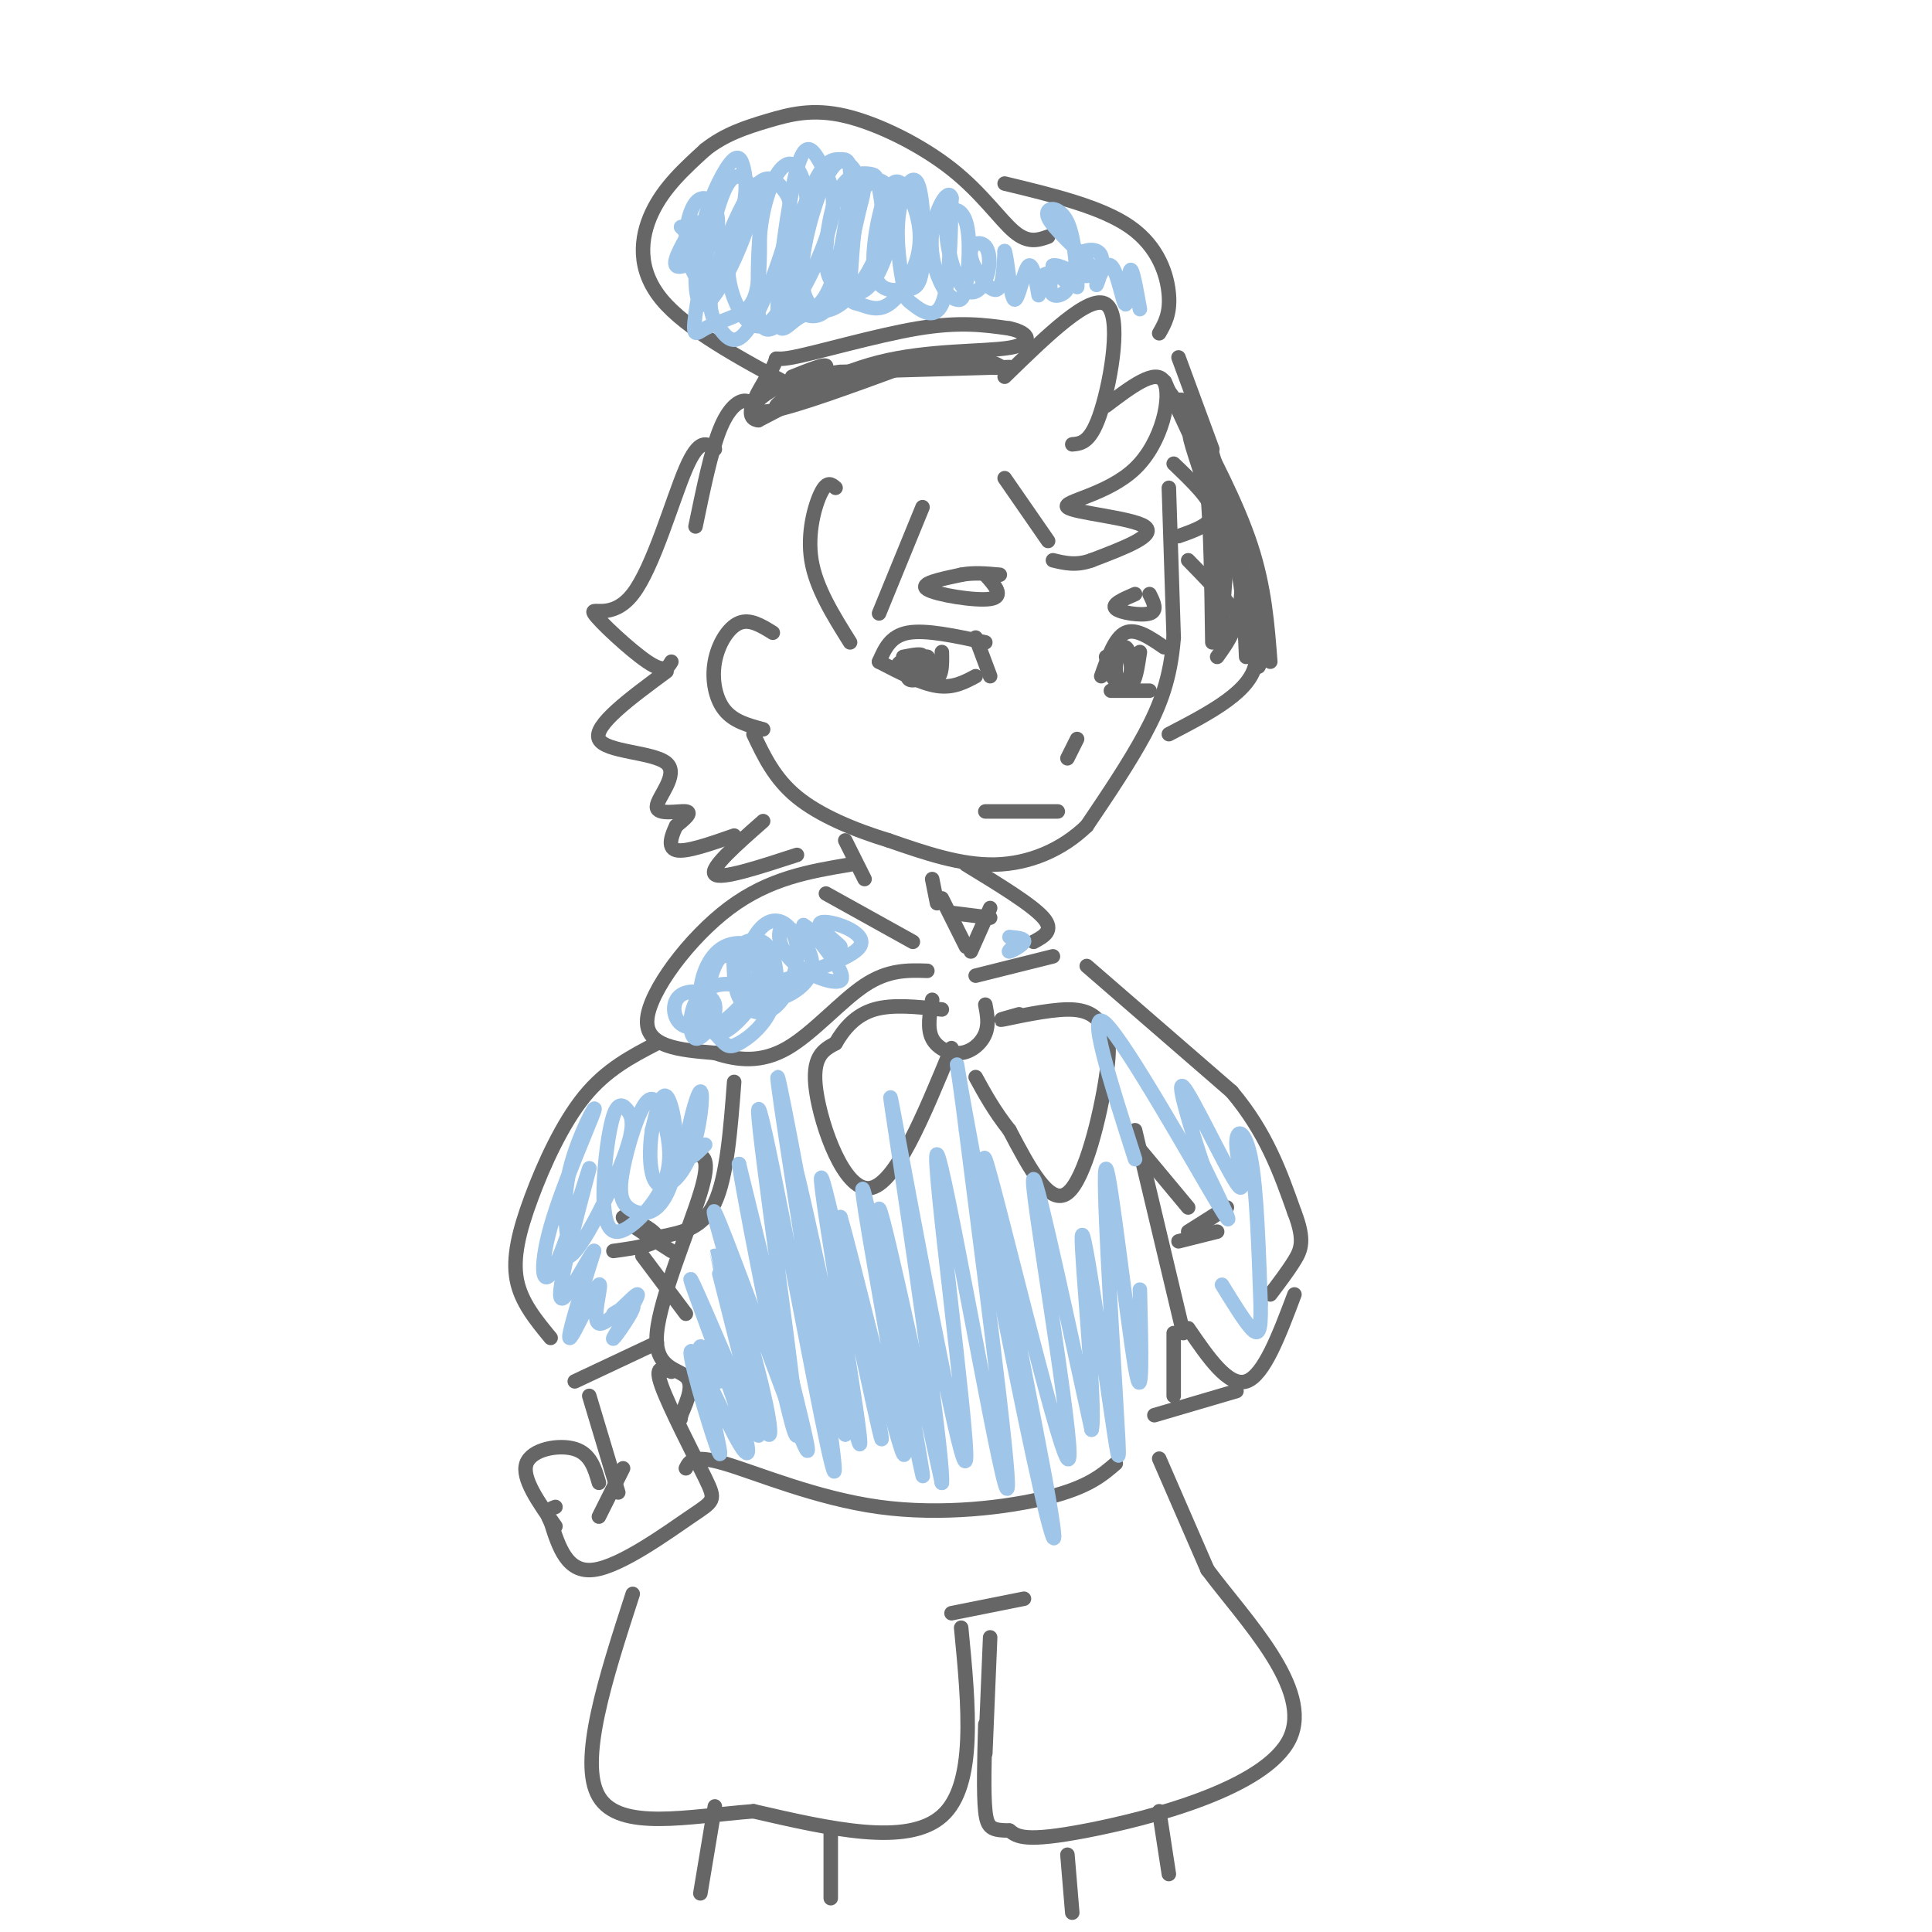 <svg viewBox='0 0 400 400' version='1.1' xmlns='http://www.w3.org/2000/svg' xmlns:xlink='http://www.w3.org/1999/xlink'><g fill='none' stroke='#666666' stroke-width='3' stroke-linecap='round' stroke-linejoin='round'><path d='M242,101c0.000,0.000 1.000,31.000 1,31'/><path d='M243,132c-0.644,8.422 -2.756,13.978 -6,20c-3.244,6.022 -7.622,12.511 -12,19'/><path d='M225,171c-5.111,4.956 -11.889,7.844 -19,8c-7.111,0.156 -14.556,-2.422 -22,-5'/><path d='M184,174c-7.244,-2.200 -14.356,-5.200 -19,-9c-4.644,-3.800 -6.822,-8.400 -9,-13'/><path d='M208,78c8.844,-8.622 17.689,-17.244 21,-15c3.311,2.244 1.089,15.356 -1,22c-2.089,6.644 -4.044,6.822 -6,7'/><path d='M229,84c5.182,-3.930 10.364,-7.860 12,-5c1.636,2.860 -0.273,12.509 -6,18c-5.727,5.491 -15.273,6.825 -14,8c1.273,1.175 13.364,2.193 16,4c2.636,1.807 -4.182,4.404 -11,7'/><path d='M226,116c-3.167,1.167 -5.583,0.583 -8,0'/><path d='M202,132c0.000,0.000 3.000,8.000 3,8'/><path d='M204,133c-6.167,-1.333 -12.333,-2.667 -16,-2c-3.667,0.667 -4.833,3.333 -6,6'/><path d='M182,137c4.333,2.250 8.667,4.500 12,5c3.333,0.500 5.667,-0.750 8,-2'/><path d='M195,135c0.067,2.822 0.133,5.644 -2,6c-2.133,0.356 -6.467,-1.756 -7,-3c-0.533,-1.244 2.733,-1.622 6,-2'/><path d='M192,136c0.944,0.533 0.305,2.864 -1,4c-1.305,1.136 -3.274,1.075 -3,0c0.274,-1.075 2.793,-3.164 3,-4c0.207,-0.836 -1.896,-0.418 -4,0'/><path d='M228,140c1.417,-4.000 2.833,-8.000 5,-9c2.167,-1.000 5.083,1.000 8,3'/><path d='M230,143c0.000,0.000 8.000,0.000 8,0'/><path d='M236,135c-0.459,3.102 -0.917,6.204 -2,7c-1.083,0.796 -2.790,-0.715 -3,-3c-0.210,-2.285 1.078,-5.344 2,-5c0.922,0.344 1.479,4.093 1,6c-0.479,1.907 -1.994,1.974 -3,1c-1.006,-0.974 -1.503,-2.987 -2,-5'/><path d='M209,76c0.000,0.000 -35.000,1.000 -35,1'/><path d='M174,77c-8.833,1.000 -13.417,3.000 -16,5c-2.583,2.000 -3.167,4.000 2,3c5.167,-1.000 16.083,-5.000 27,-9'/><path d='M187,76c9.393,-1.119 19.375,0.583 20,0c0.625,-0.583 -8.107,-3.452 -18,-2c-9.893,1.452 -20.946,7.226 -32,13'/><path d='M157,87c-4.159,-0.455 1.442,-8.091 3,-11c1.558,-2.909 -0.927,-1.091 4,-2c4.927,-0.909 17.265,-4.545 26,-6c8.735,-1.455 13.868,-0.727 19,0'/><path d='M209,68c4.209,0.893 5.231,3.126 0,4c-5.231,0.874 -16.716,0.389 -27,3c-10.284,2.611 -19.367,8.317 -21,9c-1.633,0.683 4.183,-3.659 10,-8'/><path d='M171,76c0.500,-1.000 -3.250,0.500 -7,2'/><path d='M164,80c-10.933,-5.889 -21.867,-11.778 -27,-18c-5.133,-6.222 -4.467,-12.778 -2,-18c2.467,-5.222 6.733,-9.111 11,-13'/><path d='M146,31c3.983,-3.185 8.440,-4.649 13,-6c4.560,-1.351 9.222,-2.589 16,-1c6.778,1.589 15.671,6.005 22,11c6.329,4.995 10.094,10.570 13,13c2.906,2.430 4.953,1.715 7,1'/><path d='M208,38c10.044,2.422 20.089,4.844 26,9c5.911,4.156 7.689,10.044 8,14c0.311,3.956 -0.844,5.978 -2,8'/><path d='M244,74c0.000,0.000 7.000,19.000 7,19'/><path d='M246,85c5.083,9.667 10.167,19.333 13,28c2.833,8.667 3.417,16.333 4,24'/><path d='M244,85c4.333,9.250 8.667,18.500 11,27c2.333,8.500 2.667,16.250 3,24'/><path d='M243,83c2.156,-0.556 4.311,-1.111 8,11c3.689,12.111 8.911,36.889 10,42c1.089,5.111 -1.956,-9.444 -5,-24'/><path d='M256,112c0.069,2.482 2.740,20.686 4,25c1.260,4.314 1.108,-5.262 -2,-17c-3.108,-11.738 -9.174,-25.640 -11,-29c-1.826,-3.360 0.587,3.820 3,11'/><path d='M250,102c0.667,7.000 0.833,19.000 1,31'/><path d='M252,136c2.274,-3.143 4.548,-6.286 5,-13c0.452,-6.714 -0.917,-17.000 -2,-14c-1.083,3.000 -1.881,19.286 -2,22c-0.119,2.714 0.440,-8.143 1,-19'/><path d='M254,112c-0.075,-6.209 -0.762,-12.231 -1,-6c-0.238,6.231 -0.026,24.716 0,25c0.026,0.284 -0.136,-17.633 -2,-29c-1.864,-11.367 -5.432,-16.183 -9,-21'/><path d='M242,81c-1.500,-3.500 -0.750,-1.750 0,0'/><path d='M204,119c2.022,2.267 4.044,4.533 1,5c-3.044,0.467 -11.156,-0.867 -13,-2c-1.844,-1.133 2.578,-2.067 7,-3'/><path d='M199,119c2.500,-0.500 5.250,-0.250 8,0'/><path d='M235,123c-2.467,1.067 -4.933,2.133 -4,3c0.933,0.867 5.267,1.533 7,1c1.733,-0.533 0.867,-2.267 0,-4'/><path d='M208,99c0.000,0.000 9.000,13.000 9,13'/><path d='M223,153c0.000,0.000 -2.000,4.000 -2,4'/><path d='M204,168c0.000,0.000 15.000,0.000 15,0'/><path d='M160,131c-2.381,-1.476 -4.762,-2.952 -7,-2c-2.238,0.952 -4.333,4.333 -5,8c-0.667,3.667 0.095,7.619 2,10c1.905,2.381 4.952,3.190 8,4'/><path d='M173,101c-0.867,-0.756 -1.733,-1.511 -3,1c-1.267,2.511 -2.933,8.289 -2,14c0.933,5.711 4.467,11.356 8,17'/><path d='M191,105c0.000,0.000 -9.000,22.000 -9,22'/><path d='M156,85c-0.400,-1.067 -0.800,-2.133 -2,-2c-1.200,0.133 -3.200,1.467 -5,6c-1.800,4.533 -3.400,12.267 -5,20'/><path d='M148,93c-1.612,-1.212 -3.225,-2.424 -6,4c-2.775,6.424 -6.713,20.485 -11,26c-4.287,5.515 -8.923,2.485 -8,4c0.923,1.515 7.407,7.576 11,10c3.593,2.424 4.297,1.212 5,0'/><path d='M138,139c-7.614,5.620 -15.228,11.241 -14,14c1.228,2.759 11.298,2.657 14,5c2.702,2.343 -1.965,7.131 -2,9c-0.035,1.869 4.561,0.820 6,1c1.439,0.180 -0.281,1.590 -2,3'/><path d='M140,171c-0.844,1.711 -1.956,4.489 0,5c1.956,0.511 6.978,-1.244 12,-3'/><path d='M175,174c0.000,0.000 4.000,8.000 4,8'/><path d='M193,182c0.000,0.000 1.000,5.000 1,5'/><path d='M171,185c0.000,0.000 18.000,10.000 18,10'/><path d='M176,179c-8.356,1.400 -16.711,2.800 -25,9c-8.289,6.200 -16.511,17.200 -17,23c-0.489,5.800 6.756,6.400 14,7'/><path d='M148,218c4.762,1.595 9.667,2.083 15,-1c5.333,-3.083 11.095,-9.738 16,-13c4.905,-3.262 8.952,-3.131 13,-3'/><path d='M205,188c0.000,0.000 -4.000,9.000 -4,9'/><path d='M202,202c0.000,0.000 16.000,-4.000 16,-4'/><path d='M200,179c6.833,4.167 13.667,8.333 16,11c2.333,2.667 0.167,3.833 -2,5'/><path d='M195,186c0.000,0.000 5.000,10.000 5,10'/><path d='M205,190c0.000,0.000 -8.000,-1.000 -8,-1'/><path d='M193,207c-0.530,2.958 -1.060,5.917 0,8c1.060,2.083 3.708,3.292 6,3c2.292,-0.292 4.226,-2.083 5,-4c0.774,-1.917 0.387,-3.958 0,-6'/><path d='M197,217c-5.867,14.244 -11.733,28.489 -17,29c-5.267,0.511 -9.933,-12.711 -11,-20c-1.067,-7.289 1.467,-8.644 4,-10'/><path d='M173,216c1.778,-3.111 4.222,-5.889 8,-7c3.778,-1.111 8.889,-0.556 14,0'/><path d='M211,210c-2.548,0.708 -5.096,1.415 -3,1c2.096,-0.415 8.835,-1.954 13,-2c4.165,-0.046 5.756,1.400 7,3c1.244,1.600 2.143,3.354 1,11c-1.143,7.646 -4.326,21.185 -8,24c-3.674,2.815 -7.837,-5.092 -12,-13'/><path d='M209,234c-3.167,-4.000 -5.083,-7.500 -7,-11'/><path d='M144,239c1.625,0.321 3.250,0.643 1,8c-2.250,7.357 -8.375,21.750 -9,29c-0.625,7.250 4.250,7.357 6,9c1.750,1.643 0.375,4.821 -1,8'/><path d='M141,293c-0.167,1.333 -0.083,0.667 0,0'/><path d='M235,234c0.000,0.000 10.000,42.000 10,42'/><path d='M243,276c0.000,0.000 0.000,13.000 0,13'/><path d='M142,304c0.720,-1.458 1.440,-2.917 8,-1c6.560,1.917 18.958,7.208 32,9c13.042,1.792 26.726,0.083 35,-2c8.274,-2.083 11.137,-4.542 14,-7'/><path d='M225,200c0.000,0.000 30.000,26.000 30,26'/><path d='M255,226c7.167,8.500 10.083,16.750 13,25'/><path d='M268,251c2.244,5.800 1.356,7.800 0,10c-1.356,2.200 -3.178,4.600 -5,7'/><path d='M236,238c0.000,0.000 10.000,12.000 10,12'/><path d='M246,255c4.111,-2.600 8.222,-5.200 8,-5c-0.222,0.200 -4.778,3.200 -6,4c-1.222,0.800 0.889,-0.600 3,-2'/><path d='M252,255c0.000,0.000 -8.000,2.000 -8,2'/><path d='M268,268c-3.167,8.417 -6.333,16.833 -10,18c-3.667,1.167 -7.833,-4.917 -12,-11'/><path d='M256,288c0.000,0.000 -17.000,5.000 -17,5'/><path d='M136,216c-5.226,2.708 -10.452,5.417 -15,11c-4.548,5.583 -8.417,14.042 -11,21c-2.583,6.958 -3.881,12.417 -3,17c0.881,4.583 3.940,8.292 7,12'/><path d='M152,224c-0.750,9.833 -1.500,19.667 -4,25c-2.500,5.333 -6.750,6.167 -11,7'/><path d='M139,259c-5.200,-3.333 -10.400,-6.667 -10,-7c0.400,-0.333 6.400,2.333 7,4c0.600,1.667 -4.200,2.333 -9,3'/><path d='M133,260c0.000,0.000 9.000,12.000 9,12'/><path d='M119,286c0.000,0.000 17.000,-8.000 17,-8'/><path d='M139,284c-1.810,-0.745 -3.620,-1.490 -2,3c1.620,4.490 6.671,14.214 9,19c2.329,4.786 1.935,4.635 -3,8c-4.935,3.365 -14.410,10.247 -20,11c-5.590,0.753 -7.295,-4.624 -9,-10'/><path d='M114,315c-1.333,-2.167 -0.167,-2.583 1,-3'/><path d='M122,289c0.000,0.000 6.000,20.000 6,20'/><path d='M129,304c0.000,0.000 -5.000,10.000 -5,10'/><path d='M115,316c-3.533,-5.000 -7.067,-10.000 -6,-13c1.067,-3.000 6.733,-4.000 10,-3c3.267,1.000 4.133,4.000 5,7'/><path d='M240,302c0.000,0.000 10.000,23.000 10,23'/><path d='M250,325c7.702,10.345 21.958,24.708 17,35c-4.958,10.292 -29.131,16.512 -42,19c-12.869,2.488 -14.435,1.244 -16,0'/><path d='M209,379c-3.600,-0.089 -4.600,-0.311 -5,-4c-0.400,-3.689 -0.200,-10.844 0,-18'/><path d='M212,331c0.000,0.000 -15.000,3.000 -15,3'/><path d='M205,339c0.000,0.000 -1.000,24.000 -1,24'/><path d='M199,337c1.583,16.333 3.167,32.667 -4,39c-7.167,6.333 -23.083,2.667 -39,-1'/><path d='M156,375c-13.489,1.044 -27.711,4.156 -32,-3c-4.289,-7.156 1.356,-24.578 7,-42'/><path d='M221,384c0.000,0.000 1.000,12.000 1,12'/><path d='M240,375c0.000,0.000 2.000,13.000 2,13'/><path d='M172,379c0.000,0.000 0.000,14.000 0,14'/><path d='M148,374c0.000,0.000 -3.000,18.000 -3,18'/><path d='M158,170c-5.583,4.917 -11.167,9.833 -10,11c1.167,1.167 9.083,-1.417 17,-4'/><path d='M243,96c3.917,3.750 7.833,7.500 8,10c0.167,2.500 -3.417,3.750 -7,5'/><path d='M246,116c7.333,7.500 14.667,15.000 14,21c-0.667,6.000 -9.333,10.500 -18,15'/></g>
<g fill='none' stroke='#9fc5e8' stroke-width='3' stroke-linecap='round' stroke-linejoin='round'><path d='M141,47c0.000,0.000 2.000,2.000 2,2'/><path d='M144,46c-2.426,4.038 -4.852,8.076 -4,9c0.852,0.924 4.982,-1.266 7,-4c2.018,-2.734 1.922,-6.011 1,-8c-0.922,-1.989 -2.671,-2.689 -4,-1c-1.329,1.689 -2.237,5.768 -2,9c0.237,3.232 1.618,5.616 3,8'/><path d='M145,59c2.191,-1.100 6.169,-7.850 8,-13c1.831,-5.150 1.516,-8.700 1,-11c-0.516,-2.300 -1.232,-3.348 -3,-1c-1.768,2.348 -4.589,8.094 -6,15c-1.411,6.906 -1.413,14.974 1,14c2.413,-0.974 7.240,-10.988 9,-17c1.760,-6.012 0.452,-8.022 -1,-9c-1.452,-0.978 -3.047,-0.925 -5,5c-1.953,5.925 -4.264,17.720 -5,23c-0.736,5.280 0.102,4.044 2,3c1.898,-1.044 4.857,-1.896 7,-3c2.143,-1.104 3.469,-2.458 4,-7c0.531,-4.542 0.265,-12.271 0,-20'/><path d='M157,38c-2.037,0.620 -7.128,12.169 -9,19c-1.872,6.831 -0.525,8.945 1,11c1.525,2.055 3.226,4.052 6,0c2.774,-4.052 6.620,-14.154 8,-20c1.380,-5.846 0.294,-7.437 -1,-9c-1.294,-1.563 -2.796,-3.098 -5,-1c-2.204,2.098 -5.111,7.829 -6,13c-0.889,5.171 0.242,9.782 2,13c1.758,3.218 4.145,5.042 7,2c2.855,-3.042 6.178,-10.949 7,-18c0.822,-7.051 -0.855,-13.244 -3,-14c-2.145,-0.756 -4.756,3.927 -6,10c-1.244,6.073 -1.122,13.537 -1,21'/><path d='M157,65c0.642,4.235 2.747,4.324 6,0c3.253,-4.324 7.655,-13.060 9,-19c1.345,-5.940 -0.367,-9.083 -2,-12c-1.633,-2.917 -3.185,-5.609 -5,1c-1.815,6.609 -3.892,22.517 -4,29c-0.108,6.483 1.752,3.540 4,2c2.248,-1.540 4.884,-1.677 7,-7c2.116,-5.323 3.711,-15.831 4,-21c0.289,-5.169 -0.728,-4.999 -2,-5c-1.272,-0.001 -2.799,-0.171 -5,4c-2.201,4.171 -5.074,12.685 -6,18c-0.926,5.315 0.097,7.431 2,9c1.903,1.569 4.687,2.591 7,-1c2.313,-3.591 4.157,-11.796 6,-20'/><path d='M178,43c1.140,-4.080 0.989,-4.279 0,-6c-0.989,-1.721 -2.817,-4.964 -5,-3c-2.183,1.964 -4.721,9.136 -6,15c-1.279,5.864 -1.298,10.419 0,13c1.298,2.581 3.912,3.188 7,1c3.088,-2.188 6.650,-7.171 8,-12c1.350,-4.829 0.487,-9.505 0,-12c-0.487,-2.495 -0.597,-2.809 -2,-3c-1.403,-0.191 -4.100,-0.258 -6,3c-1.900,3.258 -3.002,9.843 -3,14c0.002,4.157 1.108,5.887 3,7c1.892,1.113 4.569,1.607 7,-2c2.431,-3.607 4.616,-11.317 4,-16c-0.616,-4.683 -4.033,-6.338 -6,-3c-1.967,3.338 -2.483,11.669 -3,20'/><path d='M176,59c-0.278,3.877 0.528,3.569 2,4c1.472,0.431 3.611,1.601 6,0c2.389,-1.601 5.027,-5.974 6,-10c0.973,-4.026 0.282,-7.707 -1,-11c-1.282,-3.293 -3.156,-6.200 -5,-3c-1.844,3.200 -3.659,12.507 -3,17c0.659,4.493 3.791,4.171 6,4c2.209,-0.171 3.494,-0.190 4,-5c0.506,-4.810 0.233,-14.411 -1,-17c-1.233,-2.589 -3.427,1.834 -4,7c-0.573,5.166 0.475,11.075 1,14c0.525,2.925 0.526,2.864 2,4c1.474,1.136 4.421,3.467 6,0c1.579,-3.467 1.789,-12.734 2,-22'/><path d='M197,41c-0.676,-2.438 -3.368,2.468 -4,7c-0.632,4.532 0.794,8.691 2,11c1.206,2.309 2.190,2.768 3,3c0.810,0.232 1.446,0.236 2,-3c0.554,-3.236 1.024,-9.713 0,-13c-1.024,-3.287 -3.544,-3.386 -4,0c-0.456,3.386 1.152,10.256 3,13c1.848,2.744 3.934,1.362 5,-1c1.066,-2.362 1.110,-5.705 0,-7c-1.110,-1.295 -3.376,-0.541 -3,2c0.376,2.541 3.393,6.869 5,7c1.607,0.131 1.803,-3.934 2,-8'/><path d='M208,52c0.615,1.569 1.153,9.490 2,10c0.847,0.510 2.002,-6.391 3,-7c0.998,-0.609 1.839,5.074 2,6c0.161,0.926 -0.359,-2.907 1,-4c1.359,-1.093 4.597,0.552 5,2c0.403,1.448 -2.028,2.699 -3,2c-0.972,-0.699 -0.486,-3.350 0,-6'/><path d='M218,55c1.153,-0.428 4.036,1.503 6,2c1.964,0.497 3.010,-0.442 1,-3c-2.010,-2.558 -7.075,-6.737 -8,-9c-0.925,-2.263 2.289,-2.609 4,1c1.711,3.609 1.917,11.174 2,13c0.083,1.826 0.041,-2.087 0,-6'/><path d='M223,53c1.230,-1.402 4.304,-1.907 5,0c0.696,1.907 -0.985,6.226 -1,6c-0.015,-0.226 1.635,-4.999 3,-4c1.365,0.999 2.444,7.769 3,8c0.556,0.231 0.587,-6.077 1,-7c0.413,-0.923 1.206,3.538 2,8'/><path d='M127,272c2.364,-1.450 4.729,-2.900 4,-1c-0.729,1.900 -4.551,7.149 -4,6c0.551,-1.149 5.473,-8.694 5,-9c-0.473,-0.306 -6.343,6.629 -8,6c-1.657,-0.629 0.900,-8.823 0,-8c-0.900,0.823 -5.257,10.664 -6,11c-0.743,0.336 2.129,-8.832 5,-18'/><path d='M123,259c-1.274,1.161 -6.957,13.065 -7,9c-0.043,-4.065 5.556,-24.097 6,-26c0.444,-1.903 -4.268,14.324 -7,20c-2.732,5.676 -3.485,0.800 -1,-8c2.485,-8.800 8.207,-21.523 9,-24c0.793,-2.477 -3.345,5.292 -5,12c-1.655,6.708 -0.828,12.354 0,18'/><path d='M118,260c2.392,-1.175 8.370,-13.113 11,-20c2.630,-6.887 1.910,-8.725 1,-10c-0.910,-1.275 -2.010,-1.988 -3,1c-0.990,2.988 -1.869,9.677 -2,15c-0.131,5.323 0.486,9.279 3,9c2.514,-0.279 6.925,-4.794 9,-9c2.075,-4.206 1.814,-8.104 1,-12c-0.814,-3.896 -2.181,-7.790 -4,-6c-1.819,1.790 -4.090,9.264 -5,14c-0.910,4.736 -0.459,6.733 1,8c1.459,1.267 3.927,1.804 6,0c2.073,-1.804 3.750,-5.947 4,-11c0.250,-5.053 -0.929,-11.015 -2,-12c-1.071,-0.985 -2.036,3.008 -3,7'/><path d='M135,234c-0.614,3.675 -0.648,9.363 1,11c1.648,1.637 4.978,-0.778 7,-6c2.022,-5.222 2.737,-13.252 2,-13c-0.737,0.252 -2.925,8.786 -3,12c-0.075,3.214 1.962,1.107 4,-1'/><path d='M149,286c-2.390,-5.143 -4.779,-10.287 -4,-5c0.779,5.287 4.728,21.004 4,20c-0.728,-1.004 -6.131,-18.730 -6,-21c0.131,-2.270 5.798,10.917 9,17c3.202,6.083 3.939,5.061 1,-4c-2.939,-9.061 -9.554,-26.160 -10,-28c-0.446,-1.840 5.277,11.580 11,25'/><path d='M154,290c2.771,6.767 4.200,11.184 2,2c-2.200,-9.184 -8.028,-31.967 -8,-32c0.028,-0.033 5.910,22.686 9,32c3.090,9.314 3.386,5.222 0,-8c-3.386,-13.222 -10.454,-35.575 -9,-33c1.454,2.575 11.430,30.078 16,42c4.570,11.922 3.734,8.263 1,-3c-2.734,-11.263 -7.367,-30.132 -12,-49'/><path d='M153,241c1.545,10.152 11.407,60.032 12,56c0.593,-4.032 -8.084,-61.975 -8,-67c0.084,-5.025 8.930,42.870 13,63c4.070,20.130 3.365,12.497 0,-10c-3.365,-22.497 -9.390,-59.856 -9,-60c0.390,-0.144 7.195,36.928 14,74'/><path d='M175,297c-1.076,-5.334 -10.766,-55.670 -10,-54c0.766,1.670 11.989,55.344 13,56c1.011,0.656 -8.189,-51.708 -8,-55c0.189,-3.292 9.768,42.488 12,52c2.232,9.512 -2.884,-17.244 -8,-44'/><path d='M174,252c2.112,6.838 11.391,45.932 13,49c1.609,3.068 -4.453,-29.891 -7,-45c-2.547,-15.109 -1.580,-12.370 2,5c3.580,17.370 9.771,49.369 9,44c-0.771,-5.369 -8.506,-48.105 -9,-54c-0.494,-5.895 6.253,25.053 13,56'/><path d='M195,307c0.454,-3.776 -4.909,-41.217 -8,-62c-3.091,-20.783 -3.908,-24.909 0,-4c3.908,20.909 12.542,66.852 13,61c0.458,-5.852 -7.261,-63.499 -6,-63c1.261,0.499 11.503,59.142 14,68c2.497,8.858 -2.752,-32.071 -8,-73'/><path d='M200,234c-1.980,-15.878 -2.929,-19.072 0,-3c2.929,16.072 9.737,51.410 14,71c4.263,19.590 5.982,23.432 2,2c-3.982,-21.432 -13.665,-68.136 -12,-64c1.665,4.136 14.679,59.114 17,62c2.321,2.886 -6.051,-46.318 -7,-56c-0.949,-9.682 5.526,20.159 12,50'/><path d='M226,296c1.071,-3.303 -2.252,-36.562 -2,-40c0.252,-3.438 4.079,22.943 6,36c1.921,13.057 1.938,12.788 1,-3c-0.938,-15.788 -2.829,-47.097 -2,-47c0.829,0.097 4.380,31.599 6,41c1.620,9.401 1.310,-3.300 1,-16'/><path d='M235,240c-5.156,-16.111 -10.311,-32.222 -6,-28c4.311,4.222 18.089,28.778 23,37c4.911,8.222 0.956,0.111 -3,-8'/><path d='M249,241c-2.049,-6.192 -5.671,-17.673 -4,-16c1.671,1.673 8.633,16.500 11,20c2.367,3.500 0.137,-4.327 0,-8c-0.137,-3.673 1.818,-3.192 3,3c1.182,6.192 1.591,18.096 2,30'/><path d='M261,270c0.133,6.178 -0.533,6.622 -2,5c-1.467,-1.622 -3.733,-5.311 -6,-9'/><path d='M145,206c0.943,2.338 1.887,4.677 3,6c1.113,1.323 2.397,1.631 4,0c1.603,-1.631 3.525,-5.199 2,-7c-1.525,-1.801 -6.498,-1.833 -9,1c-2.502,2.833 -2.532,8.533 -1,9c1.532,0.467 4.627,-4.297 4,-7c-0.627,-2.703 -4.977,-3.343 -7,-2c-2.023,1.343 -1.721,4.669 0,6c1.721,1.331 4.860,0.665 8,0'/><path d='M149,212c3.299,-2.026 7.548,-7.092 8,-10c0.452,-2.908 -2.892,-3.659 -5,-4c-2.108,-0.341 -2.978,-0.272 -4,2c-1.022,2.272 -2.194,6.748 -2,10c0.194,3.252 1.753,5.280 5,3c3.247,-2.280 8.181,-8.869 8,-13c-0.181,-4.131 -5.476,-5.805 -9,-4c-3.524,1.805 -5.275,7.088 -5,11c0.275,3.912 2.578,6.453 4,8c1.422,1.547 1.964,2.100 4,1c2.036,-1.100 5.566,-3.851 7,-8c1.434,-4.149 0.771,-9.694 -1,-12c-1.771,-2.306 -4.649,-1.373 -6,0c-1.351,1.373 -1.176,3.187 -1,5'/><path d='M152,201c-0.042,2.195 0.353,5.183 2,7c1.647,1.817 4.547,2.462 7,0c2.453,-2.462 4.458,-8.032 4,-12c-0.458,-3.968 -3.379,-6.334 -6,-5c-2.621,1.334 -4.941,6.369 -5,10c-0.059,3.631 2.142,5.859 5,6c2.858,0.141 6.372,-1.805 8,-4c1.628,-2.195 1.370,-4.641 0,-7c-1.370,-2.359 -3.852,-4.632 -5,-4c-1.148,0.632 -0.963,4.170 2,7c2.963,2.830 8.704,4.951 10,4c1.296,-0.951 -1.852,-4.976 -5,-9'/><path d='M169,194c-1.774,-2.182 -3.708,-3.138 -2,-2c1.708,1.138 7.057,4.368 7,4c-0.057,-0.368 -5.520,-4.336 -4,-5c1.520,-0.664 10.025,1.975 8,5c-2.025,3.025 -14.578,6.436 -19,8c-4.422,1.564 -0.711,1.282 3,1'/><path d='M211,195c-1.244,1.044 -2.489,2.089 -2,2c0.489,-0.089 2.711,-1.311 3,-2c0.289,-0.689 -1.356,-0.844 -3,-1'/></g>
</svg>